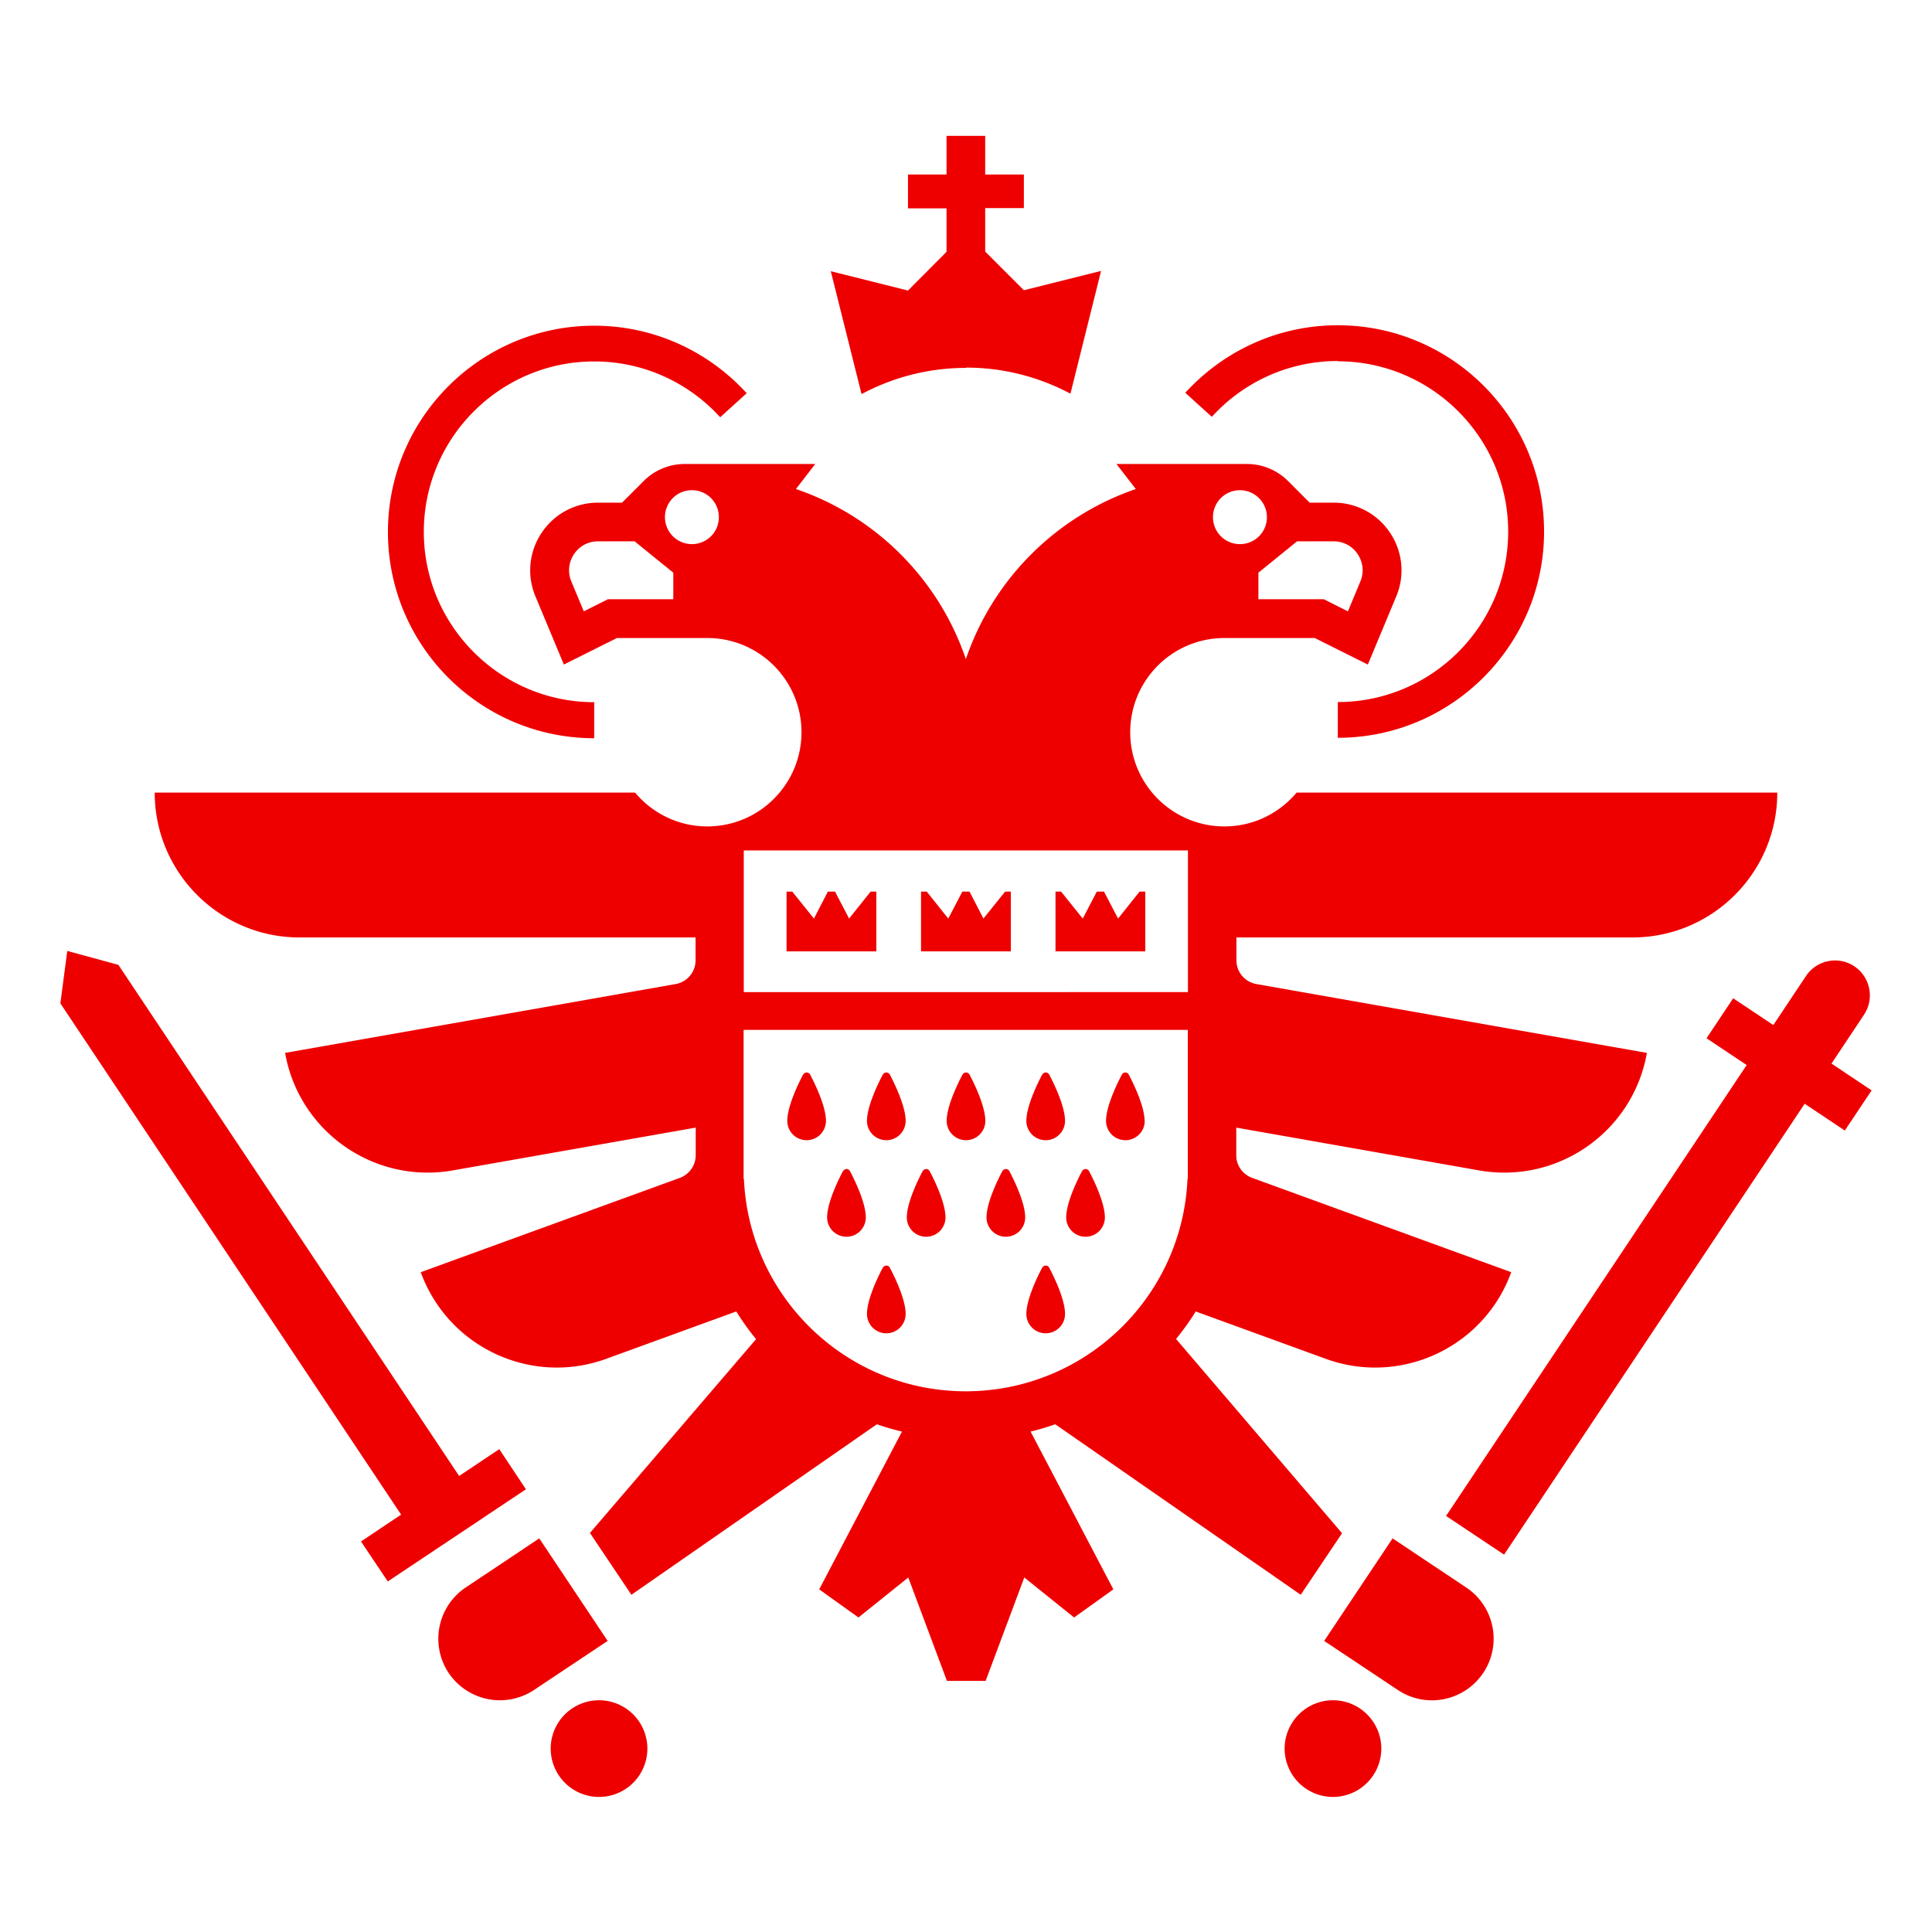 <svg viewBox="0 0 256 256" xmlns="http://www.w3.org/2000/svg"><path d="M78.734 97.78v-4.736c-12.442 0-22.575-10.133-22.575-22.575 0-12.443 10.133-22.576 22.575-22.576 6.62 0 12.56 2.854 16.694 7.396l3.513-3.184c-5.008-5.493-12.21-8.948-20.207-8.948-15.063 0-27.33 12.248-27.33 27.33 0 15.083 12.248 27.332 27.33 27.332v-.039Zm98.532-49.906c12.442 0 22.575 10.133 22.575 22.575 0 12.443-10.133 22.575-22.575 22.575v4.737c15.063 0 27.331-12.249 27.331-27.331 0-15.083-12.249-27.331-27.331-27.331-7.998 0-15.199 3.455-20.207 8.948l3.513 3.184c4.135-4.543 10.094-7.396 16.694-7.396v.039Zm-.641 177.418a6.412 6.412 0 0 0-6.406 6.406 6.412 6.412 0 0 0 6.406 6.406 6.412 6.412 0 0 0 6.406-6.406 6.412 6.412 0 0 0-6.406-6.406Zm-97.25 0a6.412 6.412 0 0 0-6.406 6.406 6.412 6.412 0 0 0 6.406 6.406 6.412 6.412 0 0 0 6.406-6.406 6.412 6.412 0 0 0-6.406-6.406Zm167.616-90.844c1.417-2.116.834-4.989-1.282-6.406-2.115-1.417-4.988-.835-6.405 1.281l-4.329 6.503-5.319-3.552-3.532 5.299 5.318 3.552-39.832 59.748 7.687 5.124 39.832-59.747 5.319 3.552 3.552-5.319-5.319-3.552 4.329-6.503-.019.02ZM66.156 192.021l-5.319 3.553-45.15-67.726-6.775-1.844L8 132.953l45.15 67.745-5.318 3.552 3.552 5.3 18.305-12.21-3.533-5.319Zm40.259-49.634c-.738 1.398-2.097 4.27-2.097 6.134a2.56 2.56 0 0 0 2.563 2.562 2.56 2.56 0 0 0 2.562-2.562c0-1.864-1.359-4.736-2.096-6.134a.515.515 0 0 0-.913 0h-.019Zm10.559 0c-.737 1.398-2.096 4.27-2.096 6.134a2.56 2.56 0 0 0 2.562 2.562 2.56 2.56 0 0 0 2.563-2.562c0-1.864-1.359-4.736-2.097-6.134a.514.514 0 0 0-.912 0h-.02Zm10.56 0c-.737 1.398-2.096 4.27-2.096 6.134a2.56 2.56 0 0 0 2.562 2.562 2.56 2.56 0 0 0 2.562-2.562c0-1.864-1.358-4.736-2.096-6.134a.514.514 0 0 0-.912 0h-.02Zm10.56 0c-.738 1.398-2.097 4.27-2.097 6.134a2.56 2.56 0 0 0 2.563 2.562 2.56 2.56 0 0 0 2.562-2.562c0-1.864-1.359-4.736-2.096-6.134a.515.515 0 0 0-.913 0h-.019Zm-26.399 12.792c-.738 1.398-2.097 4.27-2.097 6.134a2.56 2.56 0 0 0 2.562 2.562 2.56 2.56 0 0 0 2.563-2.562c0-1.864-1.359-4.736-2.097-6.134a.514.514 0 0 0-.912 0h-.019Zm10.559 0c-.737 1.398-2.096 4.27-2.096 6.134a2.56 2.56 0 0 0 2.562 2.562 2.56 2.56 0 0 0 2.563-2.562c0-1.864-1.359-4.736-2.097-6.134a.514.514 0 0 0-.912 0h-.02Zm10.56 0c-.738 1.398-2.096 4.27-2.096 6.134a2.56 2.56 0 0 0 2.562 2.562 2.56 2.56 0 0 0 2.562-2.562c0-1.864-1.359-4.736-2.096-6.134a.515.515 0 0 0-.913 0h-.019Zm10.56 0c-.738 1.398-2.097 4.27-2.097 6.134a2.56 2.56 0 0 0 2.563 2.562 2.56 2.56 0 0 0 2.562-2.562c0-1.864-1.359-4.736-2.097-6.134a.514.514 0 0 0-.912 0h-.019Zm-26.4 12.792c-.737 1.398-2.096 4.27-2.096 6.134a2.56 2.56 0 0 0 2.562 2.562 2.56 2.56 0 0 0 2.563-2.562c0-1.864-1.359-4.736-2.097-6.134a.514.514 0 0 0-.912 0h-.02Zm21.12 0c-.738 1.398-2.097 4.27-2.097 6.134a2.56 2.56 0 0 0 2.563 2.562 2.56 2.56 0 0 0 2.562-2.562c0-1.864-1.359-4.736-2.096-6.134a.515.515 0 0 0-.913 0h-.019Zm13.568-19.45c0-1.864-1.359-4.736-2.096-6.134a.514.514 0 0 0-.912 0c-.738 1.398-2.097 4.27-2.097 6.134a2.56 2.56 0 0 0 2.562 2.562 2.56 2.56 0 0 0 2.563-2.562h-.02Z" fill="#EF0000"/><path d="m139.821 188.721 32.534 22.595 5.474-8.153-21.993-25.739c.931-1.165 1.824-2.368 2.601-3.649l17.217 6.27c9.958 3.63 20.984-1.514 24.594-11.472l-34.338-12.501c-1.262-.466-2.116-1.67-2.096-3.009v-3.649l32.164 5.668c10.443 1.844 20.401-5.125 22.245-15.568l-51.75-9.123a3.188 3.188 0 0 1-2.64-3.145v-3.028h52.469c10.598 0 19.197-8.599 19.197-19.198h-63.688c-2.29 2.737-5.726 4.484-9.57 4.484-6.891 0-12.481-5.59-12.481-12.481s5.59-12.481 12.481-12.481h11.977l7.027 3.513 3.766-9.026a8.921 8.921 0 0 0-.816-8.425 8.93 8.93 0 0 0-7.453-3.998h-3.203l-2.873-2.873a7.701 7.701 0 0 0-5.435-2.252h-17.296l2.563 3.32c-10.56 3.61-18.926 11.976-22.517 22.536-3.591-10.58-11.938-18.946-22.517-22.537l2.562-3.319H90.731a7.7 7.7 0 0 0-5.436 2.252l-2.873 2.873H79.22a8.931 8.931 0 0 0-7.454 3.998 8.921 8.921 0 0 0-.816 8.425l3.766 9.026 7.027-3.514H93.72c6.891 0 12.481 5.591 12.481 12.482 0 6.891-5.59 12.481-12.481 12.481-3.844 0-7.28-1.747-9.57-4.484H20.5c0 10.599 8.6 19.198 19.199 19.198h52.468v3.028a3.187 3.187 0 0 1-2.64 3.145l-51.75 9.123c1.844 10.443 11.802 17.412 22.245 15.568l32.164-5.668v3.649a3.21 3.21 0 0 1-2.096 3.009l-34.34 12.501c3.63 9.958 14.637 15.102 24.595 11.472l17.217-6.27a34.975 34.975 0 0 0 2.621 3.669L78.17 203.125l5.494 8.191 32.533-22.595c1.087.389 2.193.699 3.319.971l-10.967 20.906 5.202 3.727 6.6-5.299 5.125 13.704h5.124l5.125-13.704 6.599 5.299 5.203-3.727-10.968-20.906a32.734 32.734 0 0 0 3.32-.99l-.059.019Zm32.048-116.99h4.853a3.76 3.76 0 0 1 3.184 1.707c.718 1.087.854 2.407.349 3.61l-1.65 3.96-3.203-1.61h-8.657v-3.514l5.124-4.154Zm-7.57-6.775a3.575 3.575 0 0 1 3.572 3.571 3.563 3.563 0 0 1-3.572 3.572 3.563 3.563 0 0 1-3.572-3.572 3.562 3.562 0 0 1 3.572-3.571ZM89.216 79.398H80.56l-3.203 1.61-1.65-3.96a3.8 3.8 0 0 1 .35-3.61 3.76 3.76 0 0 1 3.183-1.708h4.853l5.124 4.154v3.514Zm2.466-7.299a3.575 3.575 0 0 1-3.572-3.572 3.562 3.562 0 0 1 3.572-3.571 3.562 3.562 0 0 1 3.571 3.571 3.562 3.562 0 0 1-3.571 3.572Zm6.871 40.589h58.855v18.77H98.553v-18.77Zm29.428 71.666c-15.821 0-28.729-12.501-29.408-28.146h-.04v-19.742h58.856v19.742h-.039c-.68 15.665-13.569 28.146-29.408 28.146h.039ZM128 48.709c5.008 0 9.725 1.261 13.84 3.455l4.057-16.267-10.23 2.562-5.124-5.124V27.57h5.124v-4.445h-5.124V18h-5.125v5.125h-5.105v4.483h5.105v5.766l-5.105 5.124-10.23-2.562 4.077 16.286a29.282 29.282 0 0 1 13.859-3.475L128 48.71Zm66.27 161.637-9.745-6.503-9.065 13.588 9.764 6.502c3.747 2.504 8.813 1.476 11.317-2.271a8.145 8.145 0 0 0-2.271-11.316Zm-122.815-6.503-9.744 6.503a8.18 8.18 0 0 0-2.271 11.316 8.18 8.18 0 0 0 11.316 2.271l9.764-6.502-9.065-13.588Z" fill="#EF0000"/><path d="m112.51 121.714-1.864-3.572h-.951l-1.844 3.572-2.873-3.572h-.757v7.92h11.899v-7.92h-.757l-2.853 3.572Zm17.8 0-1.844-3.572h-.951l-1.864 3.572-2.853-3.572h-.757v7.92h11.899v-7.92h-.757l-2.873 3.572Zm17.839 0-1.864-3.572h-.951l-1.863 3.572-2.873-3.572h-.738v7.92h11.899v-7.92h-.757l-2.853 3.572Z" fill="#EF0000"/></svg>